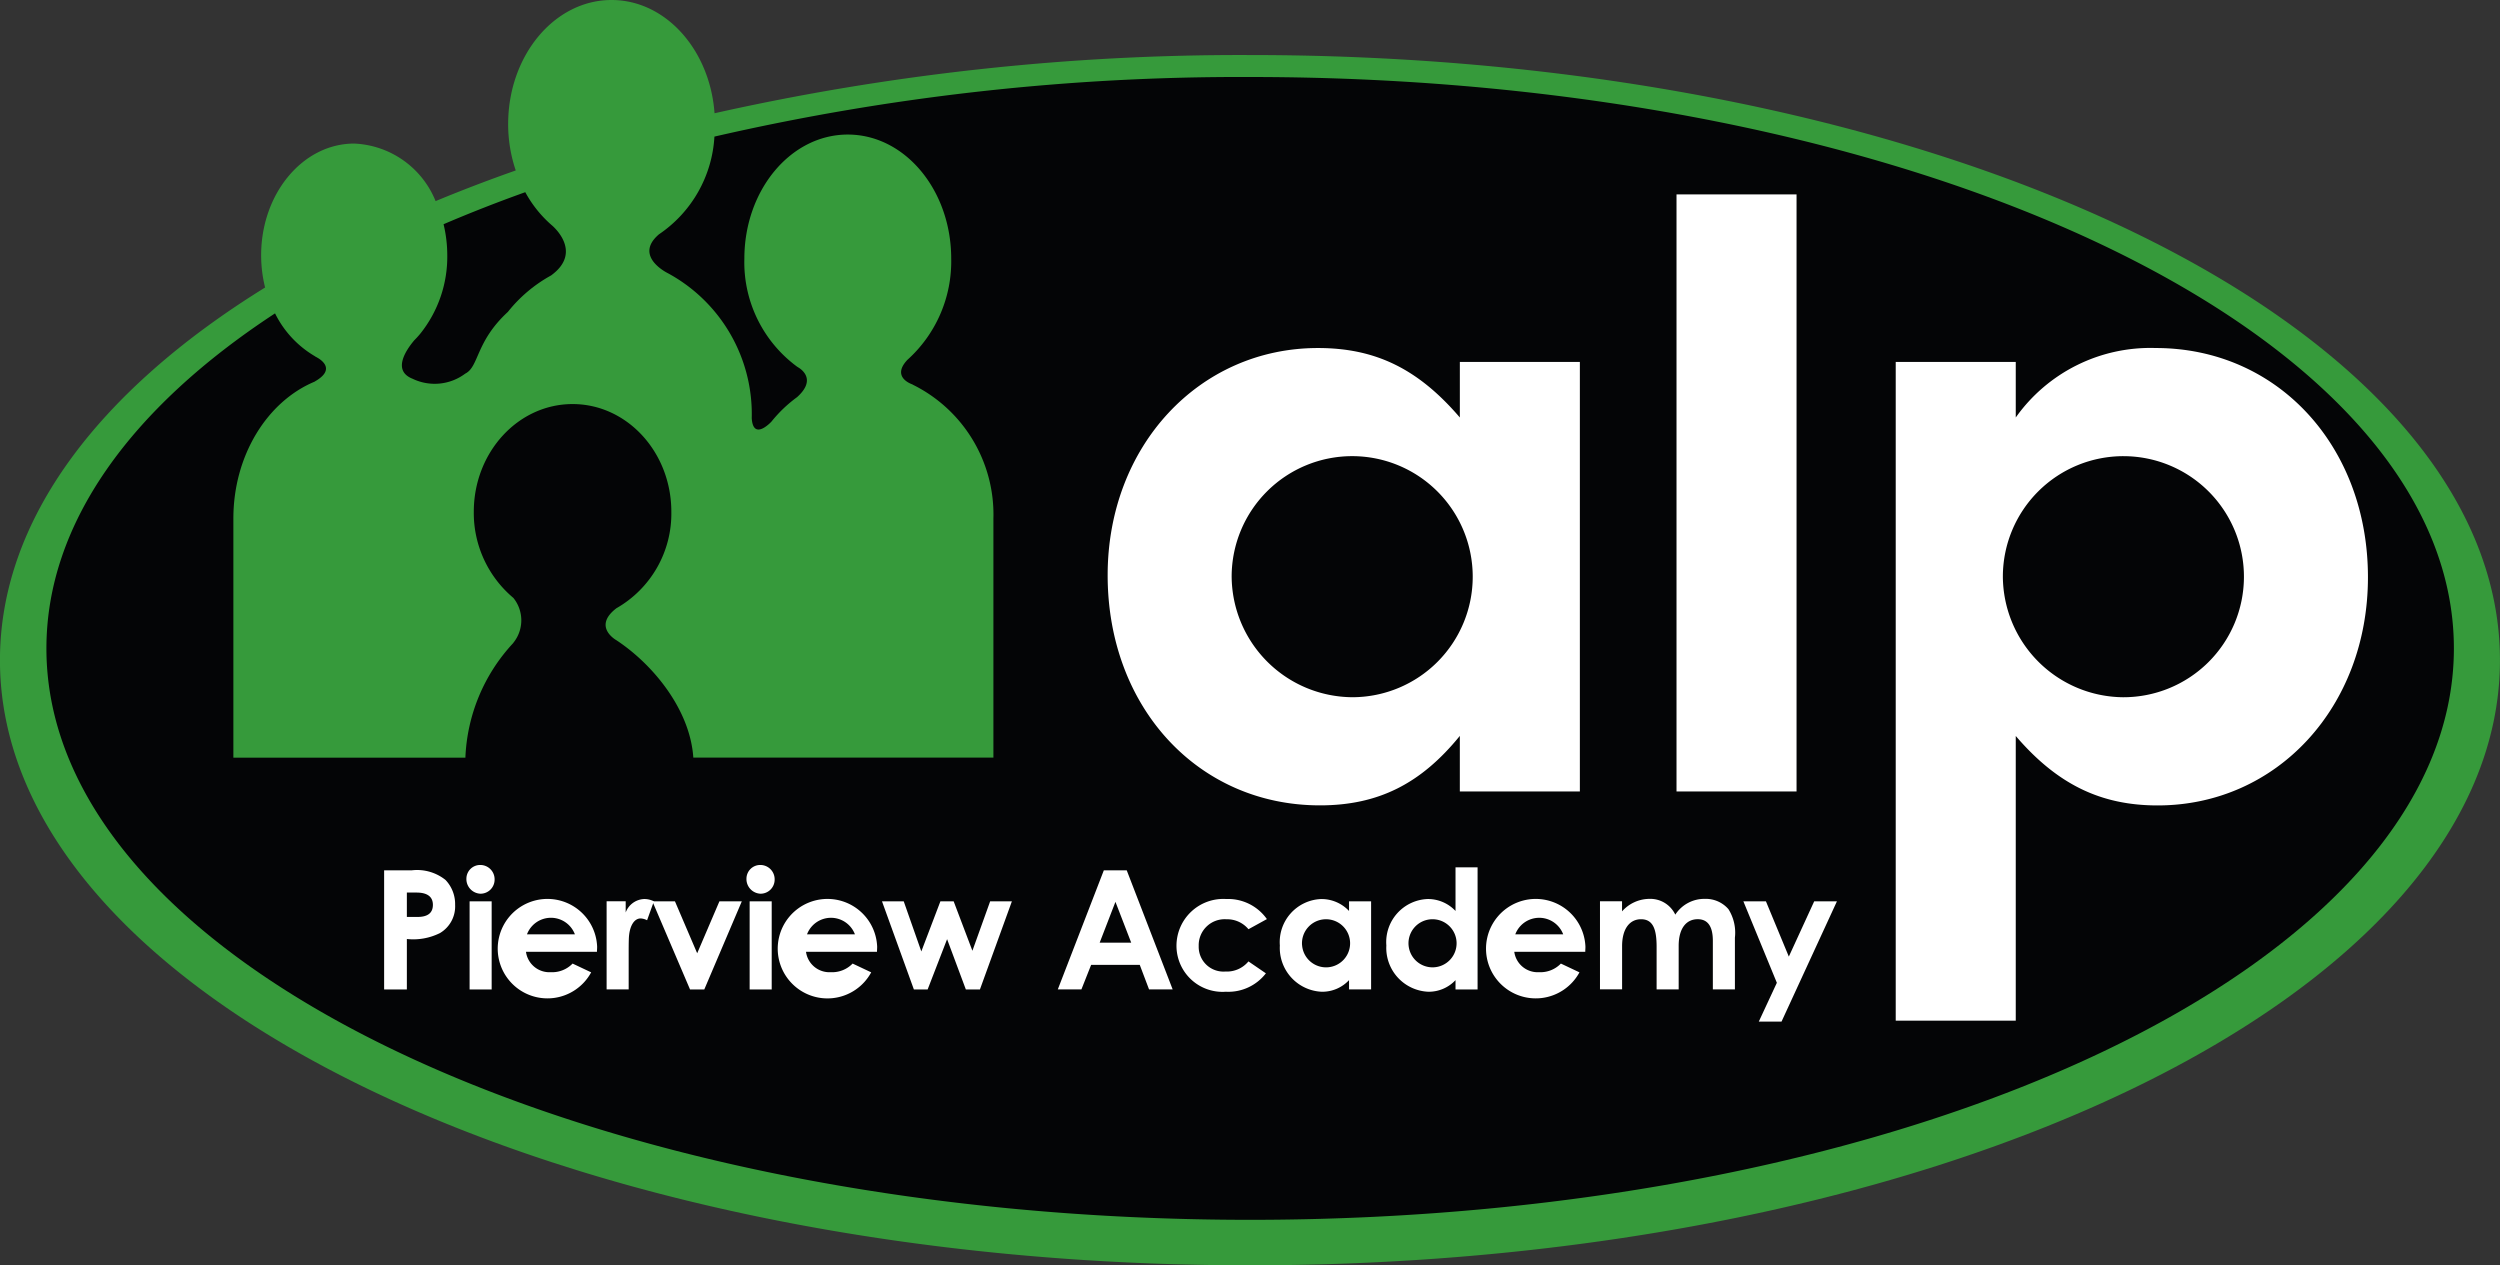 <?xml version="1.0" encoding="UTF-8"?> <svg xmlns="http://www.w3.org/2000/svg" width="179.946" height="91.074" viewBox="0 0 179.946 91.074"><rect x="0" y="0" width="179.946" height="91.074" fill="#333333" stroke="none"/><g transform="translate(0)"><g transform="translate(0 0)"><path d="M222.691,446.188a173.248,173.248,0,0,0-38.542,4.19c-.33-4.567-3.52-8.152-7.411-8.152-4.111,0-7.444,4-7.444,8.933a10.412,10.412,0,0,0,.546,3.336q-2.978,1.048-5.768,2.207a6.623,6.623,0,0,0-5.857-4.142c-3.7,0-6.7,3.6-6.7,8.037a9.507,9.507,0,0,0,.285,2.323c-11.957,7.395-19.085,16.706-19.085,26.825,0,24.055,40.283,43.556,89.973,43.556s89.973-19.5,89.973-43.556S272.382,446.188,222.691,446.188Z" transform="translate(-132.718 -442.226)" fill="#369a3b"></path><g transform="translate(3.33 5.543)"><path d="M189.881,472.537a8.857,8.857,0,0,1-1.957,5.666h0l0,0c-.137.164-.28.319-.428.468-.627.749-1.566,2.188-.109,2.76a3.668,3.668,0,0,0,3.787-.371c1-.5.737-2.294,3.067-4.441l0,0a10.33,10.33,0,0,1,3.123-2.632l.025-.021c2.316-1.722,0-3.6,0-3.6l0,0A8.52,8.52,0,0,1,195.495,468q-3.047,1.092-5.881,2.306A9.534,9.534,0,0,1,189.881,472.537Z" transform="translate(-161.017 -459.71)" fill="#040506"></path><path d="M225.566,452.554a168.932,168.932,0,0,0-38.55,4.289,9.1,9.1,0,0,1-4,7.039l-.013.013c-1.823,1.579.661,2.78.661,2.78l0,0a11.533,11.533,0,0,1,6.038,10.44c.109,1.677,1.421.24,1.421.24h0a9.663,9.663,0,0,1,1.852-1.766l.006-.007c1.216-1.1.532-1.8.176-2.057-.052-.033-.1-.065-.155-.1l-.021-.011v0a9.326,9.326,0,0,1-3.81-7.785c0-4.933,3.333-8.933,7.444-8.933s7.445,4,7.445,8.933a9.527,9.527,0,0,1-3.15,7.28h0c-1.217,1.285.374,1.777.374,1.777l-.006.007a10.421,10.421,0,0,1,5.819,9.644v17.207h-21.6c-.232-3.474-2.915-6.721-5.534-8.449h0s-1.752-.965,0-2.305h0a7.84,7.84,0,0,0,3.952-6.941c0-4.282-3.183-7.754-7.109-7.754s-7.11,3.472-7.11,7.754a7.985,7.985,0,0,0,2.85,6.2,2.568,2.568,0,0,1,0,3.226c-.008.011-.013.022-.021.032a12.84,12.84,0,0,0-3.434,8.239h-16.7V484.34c0-4.564,2.444-8.434,5.843-9.856.012-.007.021-.016.033-.023,1.366-.781.635-1.42.222-1.674-.04-.02-.077-.046-.117-.068-.062-.033-.1-.053-.1-.053v-.007a7.336,7.336,0,0,1-2.882-3.092c-10.349,6.776-16.456,15.107-16.456,24.116,0,22.715,38.792,41.128,86.643,41.128s86.643-18.414,86.643-41.128S273.417,452.554,225.566,452.554Z" transform="translate(-138.923 -452.554)" fill="#040506"></path></g><path d="M315.257,489.9v30.919h-8.64v-4c-2.785,3.428-5.855,5-10.068,5-8.783,0-15.281-7.069-15.281-16.566,0-9.283,6.57-16.353,15.139-16.353,4.142,0,7.212,1.5,10.211,5v-4Zm-25.064,15.424a8.746,8.746,0,0,0,8.712,8.711,8.676,8.676,0,1,0-8.712-8.711Z" transform="translate(-201.541 -463.85)" fill="#fff"></path><path d="M366.2,511.275h-8.64V468.3h8.64Z" transform="translate(-236.887 -454.306)" fill="#fff"></path><path d="M386.958,537.315V489.9h8.64v4a11.878,11.878,0,0,1,10.069-5c8.783,0,15.281,7.069,15.281,16.5,0,9.355-6.57,16.424-15.139,16.424-4.07,0-7.212-1.5-10.211-5v20.494Zm7.712-31.99a8.732,8.732,0,0,0,8.64,8.711,8.676,8.676,0,1,0-8.64-8.711Z" transform="translate(-250.507 -463.85)" fill="#fff"></path></g><g transform="translate(27.649 62.262)"><path d="M184.235,558.946h1.994a3.278,3.278,0,0,1,2.424.693,2.515,2.515,0,0,1,.692,1.791,2.233,2.233,0,0,1-1.086,2.03,4.305,4.305,0,0,1-2.388.43v3.63h-1.636Zm1.636,3.356h.764c.74,0,1.11-.287,1.11-.872s-.406-.883-1.182-.883h-.692Z" transform="translate(-184.235 -558.564)" fill="#fff"></path><path d="M197.3,559.285a1.014,1.014,0,0,1-1.015,1.015,1.056,1.056,0,0,1-1.015-1.1.99.99,0,0,1,1.015-.968A1.03,1.03,0,0,1,197.3,559.285Zm-1.8,1.564h1.588v6.341H195.5Z" transform="translate(-189.348 -558.234)" fill="#fff"></path><path d="M206.621,568.073a3.579,3.579,0,1,1,.43-1.839c0,.144-.012.216-.012.359h-5.11a1.7,1.7,0,0,0,1.779,1.469,2.051,2.051,0,0,0,1.576-.621Zm-1.17-2.734a1.844,1.844,0,0,0-3.451,0Z" transform="translate(-191.719 -560.347)" fill="#fff"></path><path d="M215.445,563.763a1.481,1.481,0,0,1,1.337-.968,1.51,1.51,0,0,1,.693.167l-.49,1.362a1.119,1.119,0,0,0-.465-.131c-.454,0-.812.525-.848,1.457-.012.347-.012.741-.012,1.087V569.3h-1.588v-6.341h1.373Z" transform="translate(-198.058 -560.347)" fill="#fff"></path><path d="M220.213,563.106h1.624l1.6,3.738,1.6-3.738h1.612l-2.7,6.341h-1.027Z" transform="translate(-200.904 -560.491)" fill="#fff"></path><path d="M234.858,559.285a1.014,1.014,0,0,1-1.014,1.015,1.056,1.056,0,0,1-1.015-1.1.99.99,0,0,1,1.015-.968A1.03,1.03,0,0,1,234.858,559.285Zm-1.8,1.564h1.588v6.341h-1.588Z" transform="translate(-206.749 -558.234)" fill="#fff"></path><path d="M244.178,568.073a3.58,3.58,0,1,1,.429-1.839c0,.144-.012.216-.012.359h-5.11a1.7,1.7,0,0,0,1.779,1.469,2.052,2.052,0,0,0,1.576-.621Zm-1.171-2.734a1.844,1.844,0,0,0-3.45,0Z" transform="translate(-209.119 -560.347)" fill="#fff"></path><path d="M251.006,563.106h1.564l1.266,3.606,1.373-3.606h.955l1.349,3.558,1.277-3.558h1.565l-2.3,6.341h-1.015l-1.349-3.618-1.4,3.618H253.3Z" transform="translate(-215.17 -560.491)" fill="#fff"></path><path d="M277.9,558.946h1.648l3.307,8.573h-1.7l-.669-1.767h-3.5l-.7,1.767h-1.7Zm.836,2.269-1.135,2.937h2.269Z" transform="translate(-226.097 -558.564)" fill="#fff"></path><path d="M296.936,568.144a3.416,3.416,0,0,1-2.878,1.325,3.317,3.317,0,0,1-3.558-3.319,3.372,3.372,0,0,1,3.582-3.355,3.417,3.417,0,0,1,2.926,1.445l-1.326.729a1.994,1.994,0,0,0-1.588-.716,1.869,1.869,0,0,0-1.994,1.922,1.784,1.784,0,0,0,1.922,1.839,2.016,2.016,0,0,0,1.659-.729Z" transform="translate(-233.468 -560.347)" fill="#fff"></path><path d="M309.341,568.634a2.637,2.637,0,0,1-1.958.836,3.157,3.157,0,0,1-3.021-3.331,3.1,3.1,0,0,1,2.986-3.343,2.723,2.723,0,0,1,1.994.86v-.693h1.588V569.3h-1.588Zm-3.379-2.508a1.731,1.731,0,1,0,1.707-1.874A1.727,1.727,0,0,0,305.961,566.126Z" transform="translate(-239.889 -560.347)" fill="#fff"></path><path d="M323.625,566.665a2.637,2.637,0,0,1-1.958.836,3.157,3.157,0,0,1-3.021-3.331,3.1,3.1,0,0,1,2.985-3.343,2.723,2.723,0,0,1,1.994.86v-3.14h1.588v8.788h-1.588Zm-3.379-2.508a1.731,1.731,0,1,0,1.708-1.874A1.728,1.728,0,0,0,320.246,564.158Z" transform="translate(-246.508 -558.379)" fill="#fff"></path><path d="M339.163,568.073a3.579,3.579,0,1,1,.43-1.839c0,.144-.012.216-.012.359h-5.11a1.7,1.7,0,0,0,1.779,1.469,2.052,2.052,0,0,0,1.576-.621Zm-1.17-2.734a1.844,1.844,0,0,0-3.45,0Z" transform="translate(-253.125 -560.347)" fill="#fff"></path><path d="M352.964,569.3h-1.588v-3.069c0-1.229-.239-1.981-1.122-1.981-.788,0-1.362.645-1.362,1.946v3.1H347.3v-6.341h1.588v.729a2.654,2.654,0,0,1,1.982-.9,1.991,1.991,0,0,1,1.851,1.135,2.494,2.494,0,0,1,2.125-1.135,2.155,2.155,0,0,1,1.7.741,3.172,3.172,0,0,1,.466,2.053V569.3h-1.588v-3.5c0-1.039-.37-1.552-1.087-1.552-.8,0-1.373.62-1.373,1.922Z" transform="translate(-259.785 -560.347)" fill="#fff"></path><path d="M366.527,563.106h1.624l1.648,3.977,1.826-3.977h1.636l-3.988,8.657h-1.636l1.3-2.794Z" transform="translate(-268.691 -560.491)" fill="#fff"></path></g></g></svg> 